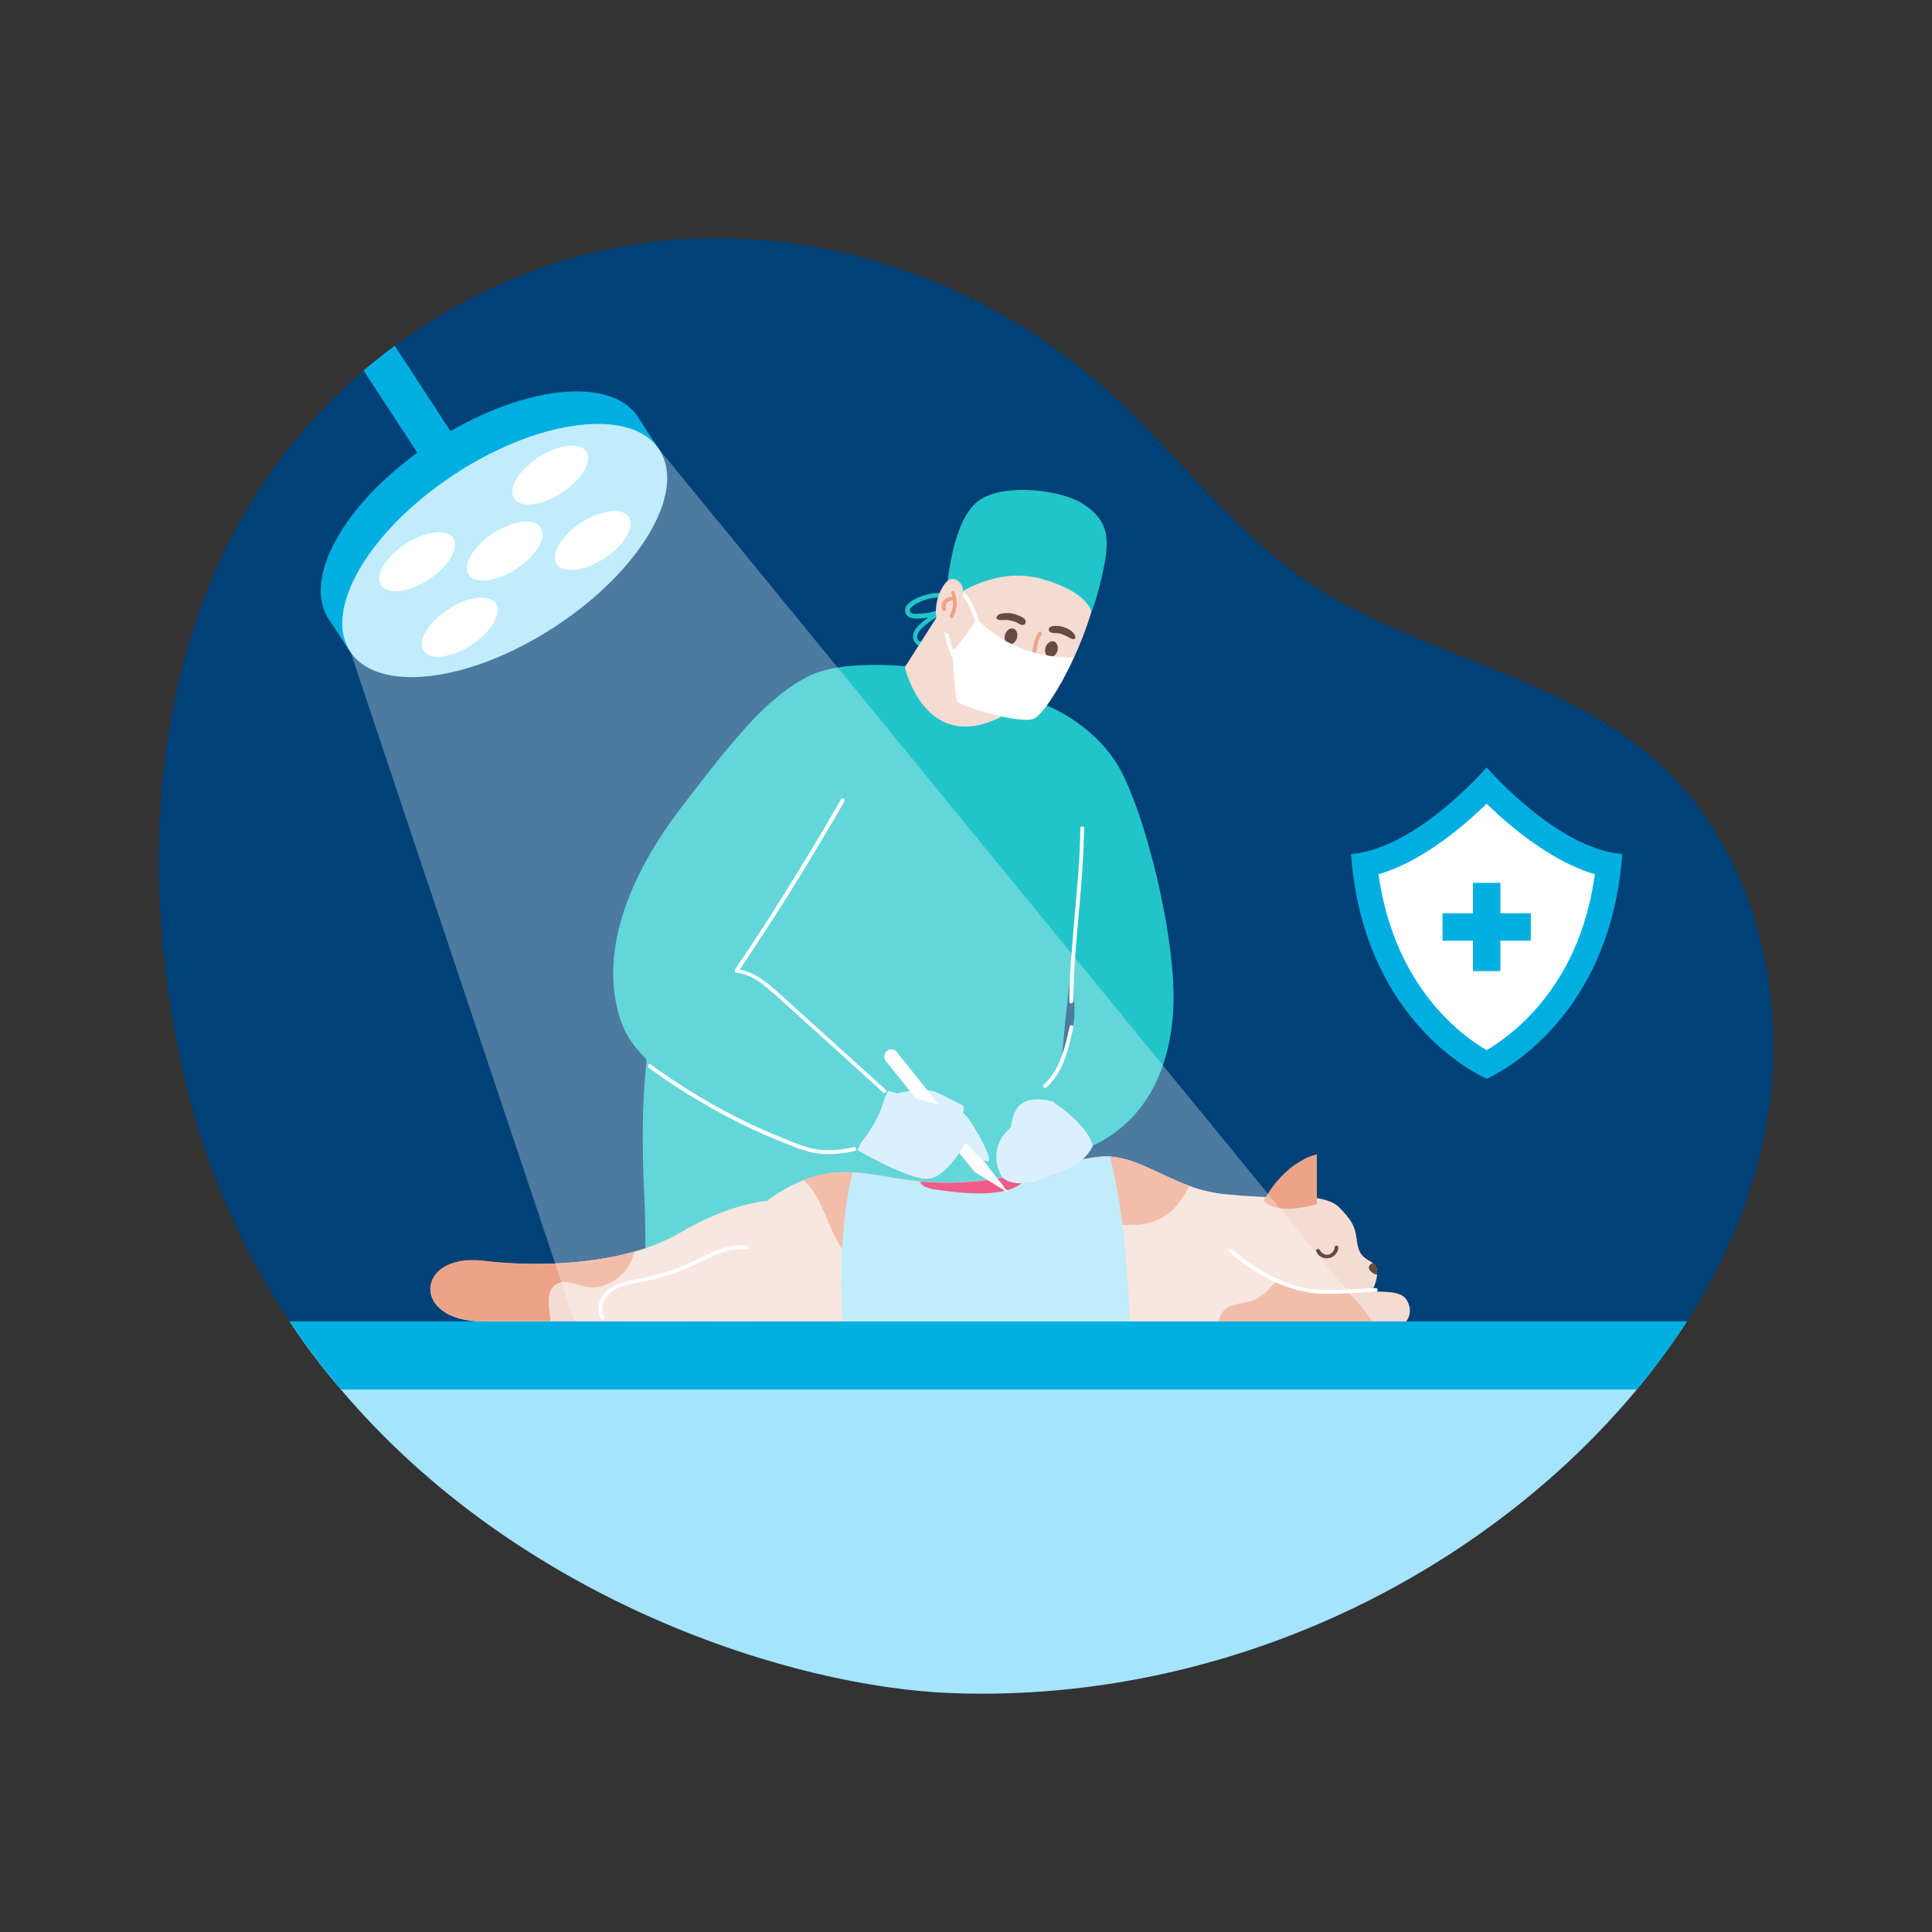 <?xml version="1.0" encoding="UTF-8"?>
<svg xmlns="http://www.w3.org/2000/svg" xmlns:xlink="http://www.w3.org/1999/xlink" version="1.1" id="Ebene_1" x="0px" y="0px" width="718px" height="718px" viewBox="0 0 718 718" style="enable-background:new 0 0 718 718;" xml:space="preserve">
<rect x="0" y="0" width="718" height="718" fill="#333333" stroke="none"/>
<style type="text/css">
	.st0{fill:#004178;}
	.st1{fill:#A5E4FA;}
	.st2{fill:#00AFE1;}
	.st3{fill:#21C5C9;}
	.st4{fill:#F5DCD3;}
	.st5{fill:#EDA387;}
	.st6{fill:#FFFFFF;}
	.st7{fill:#644C42;}
	.st8{fill:#E61759;}
	.st9{fill:#CAEAFF;}
	.st10{opacity:0.3;fill:#FFFFFF;enable-background:new    ;}
</style>
<g>
	<g id="Ebene_1_00000035532247604501824120000010149659824034319028_">
		<path class="st0" d="M655.7,421.9c-5.1,24.8-15.2,48.1-28.8,69.2c-5.7,8.8-11.9,17.3-18.6,25.3c-9.1,10.9-18.9,21.1-29.5,30.6    c-61.8,55.4-144.1,85.4-225.6,82.2c-58.9-2.3-159.9-34.1-226.5-112.8c-27.7-32.7-47.4-71.4-57.4-113    c-16.1-66-14.8-138.9,14.6-199.6C112.5,144.6,170.1,102,233,91.3c63-10.7,129.8,10,178.1,53.4c25.3,22.7,45.8,51.3,73.6,70.6    c41,28.5,94.8,34.6,131.8,68.4C653,316.9,665.7,372.6,655.7,421.9z"></path>
		<path class="st1" d="M126.7,516.4c66.6,78.7,167.6,110.5,226.5,112.8c81.6,3.2,163.9-26.8,225.6-82.2    c10.6-9.5,20.4-19.7,29.5-30.6c6.7-8.1,12.9-16.5,18.6-25.3H107.6C113.4,499.9,119.8,508.4,126.7,516.4z"></path>
		<path class="st2" d="M626.9,491.1c-5.7,8.8-11.9,17.3-18.6,25.3H126.7c-6.8-8.1-13.2-16.5-19.1-25.3H626.9z"></path>
		<path class="st3" d="M388.4,263.3c0,0,17.4,8.6,17.7,25.9c0.3,17.2-10,75.1-11.9,111.5s-9.6,53.1-12.3,53.9    c-2.7,0.8-112.9,26.6-129.1,21.9s-12-1.4-13.3-30.2c-1.3-28.8-1.8-61,10.8-96.7s33.6-65.9,44.5-76.6    c10.9-10.6,48.3-24.7,48.3-24.7L388.4,263.3z"></path>
		<path class="st4" d="M282.4,474.6l-25.1,16.5h-77.9c-26.8,0-24.9-25.3,0-22.5c18.2,2.1,39.3,1.4,56.5-3.5c5.9-1.6,11.6-4,16.9-7    c18.4-11,32.3-11.8,32.3-11.8C301.7,467.9,282.4,474.6,282.4,474.6z"></path>
		<path class="st5" d="M235.8,465.1c-0.3,1.3-0.7,2.6-1.3,3.8c-2.9,6.2-10,10.6-16.7,9.3c-3.7-0.7-7.8-2.9-11-1    c-4.3,2.5-2.6,8.8-2.2,13.8h-25.3c-26.8,0-24.9-25.3,0-22.5C197.6,470.7,218.6,470,235.8,465.1z"></path>
		<path class="st4" d="M481.6,444.7v46.4H264c0,0-10.8-7.4,0-21.5c0,0,12-21,32.5-30.1c0.7-0.3,1.4-0.6,2.1-0.9    c5.8-2.3,12-3.3,18.2-2.9c11,0.6,21.9,4.4,38,3.8c25.3-1,39.2-8.1,54-9.6c1.2-0.1,2.4-0.1,3.6-0.1c9.7,0.6,18.5,6.9,29.6,10.9    c4.2,1.6,8.7,2.6,13.2,3.1C474.9,445.7,481.6,444.7,481.6,444.7z"></path>
		<path class="st4" d="M283.6,458.1c0,0-14.3,11-36.3,15.3c-22,4.3-25.8,7.2-25.3,12.4c0.5,5.3,5.3,5.3,12,5.3h47.3L283.6,458.1z"></path>
		<path class="st4" d="M511.8,473.7c-0.2,1.8-0.7,3.6-1.5,5.2c-1.3,2.8-1.1,12.2-16,12.2h-23.2v-46.2c0,0,20.8-2.2,26.6,3.8    c5.9,6,5.9,8,6.7,13.2c0.8,5.2,3.2,5.7,5.8,7.5c0,0,0,0,0,0C511.6,470.3,511.9,472,511.8,473.7z"></path>
		<path class="st4" d="M522.6,491.1h-69.5c0,0-0.1,0-0.1-0.1c-1.4-1.2-11.5-11,0.1-28.9c6.1,6,13.3,10.8,21.1,14.3    c6.1,2.7,12.7,4.1,19.3,4c2.7-0.1,5.2-0.2,7.4-0.2c15.9-0.5,20.2-0.4,22.2,3.5C525.3,488,522.6,491.1,522.6,491.1z"></path>
		<path class="st6" d="M224.6,489.3c-2-3.4,0.1-7.4,3.1-9.5c3.5-2.4,7.9-2.8,12-3.6c4.3-0.9,8.6-2.1,12.7-3.7    c4-1.5,7.8-3.6,11.7-5.3c4.2-1.9,8.7-3.5,13.4-2.9c0.9,0.1,0.9-1.3,0-1.4c-4.3-0.5-8.6,0.7-12.5,2.4c-4.2,1.8-8.1,4-12.3,5.6    c-4.3,1.7-8.8,3-13.4,4c-4.3,0.9-8.8,1.3-12.5,3.9c-1.8,1.2-3.2,3-4,5.1c-0.7,2.1-0.5,4.3,0.6,6.2c0.2,0.3,0.6,0.4,1,0.2    C224.7,490,224.8,489.6,224.6,489.3L224.6,489.3z"></path>
		<path class="st7" d="M489.2,465.1c0.9,2.2,3.4,3.1,5.6,2.2c1.5-0.7,2.5-2.1,2.6-3.7c0-0.4-0.3-0.7-0.7-0.7c-0.4,0-0.7,0.3-0.7,0.7    c-0.1,1.3-1.1,2.4-2.4,2.7c-1.3,0.1-2.6-0.6-3.1-1.8c-0.2-0.3-0.6-0.4-1-0.3C489.1,464.3,489,464.7,489.2,465.1L489.2,465.1z"></path>
		<path class="st7" d="M511.8,473.7c-0.8-0.1-1.5-0.4-2-0.9c-0.6-0.4-1.1-1.1-1.1-1.8c0.1-0.7,0.6-1.3,1.3-1.5    c0.1,0,0.3-0.1,0.4-0.1c0,0,0,0,0,0C511.6,470.3,511.9,472,511.8,473.7z"></path>
		<path class="st5" d="M442.1,440.7c-2.2,3.8-4.4,7.5-7.7,10.2c-7.1,5.6-17.1,4.8-26,3.3c-8.9-1.5-18.4-3.5-26.6,0.4    c-8.7,4.2-13.2,13.9-20.8,19.8c-7.8,6.1-18.7,7.7-28.1,4.8c-9.5-2.9-17.4-9.9-22.1-18.6c-3.5-6.5-5.3-14-9.9-19.7    c-0.7-0.9-1.4-1.6-2.3-2.4c19.3-7.5,31.8,1.8,56.2,0.9c25.3-1,39.2-8.1,54-9.6C420.1,428.8,429.7,436.2,442.1,440.7z"></path>
		<path class="st5" d="M510,491.1h-56.9c0,0-0.1,0-0.1-0.1c0.2-2.3,1.6-4.2,3.6-5.3c3.1-1.5,6.7-1.4,9.9-2.8    c3.1-1.4,5.3-4.1,7.7-6.6c6.1,2.7,12.7,4.1,19.3,4c2.7-0.1,5.2-0.2,7.4-0.2c1,1.1,2,2.2,3,3.3C506,485.9,508.1,488.5,510,491.1z"></path>
		<path class="st6" d="M456.7,465.2c5.4,4.8,11.5,8.7,18.1,11.7c3.3,1.4,6.7,2.5,10.2,3.2c3.9,0.7,7.9,0.9,11.9,0.7    c4.8-0.2,9.6-0.5,14.4-0.7c0.9,0,0.9-1.4,0-1.4c-4.1,0.2-8.3,0.4-12.4,0.6c-4,0.3-8,0.2-12-0.3c-7-1.1-13.5-3.9-19.5-7.7    c-3.4-2.1-6.6-4.5-9.6-7.1C457,463.6,456,464.6,456.7,465.2L456.7,465.2z"></path>
		<path class="st5" d="M489.4,447.5v-18.5c0,0-11.4,2-19.8,17.3C474.8,452.1,489.4,447.5,489.4,447.5z"></path>
		<path class="st1" d="M419.8,491.1H313.2c-1.7-28.5,1.4-46.5,3.7-55.4c6.2,0.3,12.3,1.7,19.4,2.7c6.1,0.9,12.4,1.3,18.6,1.1    c13.9-0.5,24.4-2.9,33.5-5.2c7.4-1.9,13.9-3.7,20.5-4.3c1.2-0.1,2.4-0.1,3.6-0.1C417.9,450.9,419.4,476.3,419.8,491.1z"></path>
		<path class="st8" d="M343.2,439.2c-0.5,0.1-1,0.1-1.4,0c1.5,2.7,6,2.9,9,3.3c5.6,0.7,22.6,3.1,29.5-3.3c2.9-2.7,5.5-2.7,8.1-4.9    c-9.1,2.3-19.5,4.7-33.5,5.2C351,439.6,347.1,439.5,343.2,439.2z"></path>
		<path class="st2" d="M552.5,285.2c0,0-26.1,30.3-50.4,32.2c4.7,64.4,50.4,83.5,50.4,83.5s45.7-19.1,50.4-83.5    C578.6,315.5,552.5,285.2,552.5,285.2z"></path>
		<path class="st6" d="M552.5,390.3c-6.4-3.8-12.2-8.6-17.2-14.1c-12.4-13.6-20.1-30.8-23-51.3c9.4-2.7,19.4-8.5,30-17.1    c3.9-3.2,7.4-6.4,10.2-9.1c2.8,2.7,6.2,5.9,10.2,9.1c10.6,8.6,20.6,14.3,30,17.1c-2.8,20.5-10.5,37.7-23,51.3    C564.7,381.7,558.9,386.4,552.5,390.3z"></path>
		<polygon class="st2" points="568.9,339.4 557.6,339.4 557.6,328.1 547.4,328.1 547.4,339.4 536.1,339.4 536.1,349.6 547.4,349.6     547.4,360.9 557.6,360.9 557.6,349.6 568.9,349.6   "></polygon>
		<path class="st9" d="M333.7,406.2c0,0,9.1-1.9,12.7-0.8s8,3.8,11,5.2s-3.3,7.4-3.3,7.4l-15-2.1L333.7,406.2z"></path>
		<path class="st6" d="M333.3,391l33.1,41.4l0,0l-4.1,3.3l0,0l-33.1-41.4c-0.9-1.1-0.7-2.8,0.4-3.7l0,0l0,0    C330.7,389.6,332.4,389.8,333.3,391C333.3,391,333.3,391,333.3,391z"></path>
		<polygon class="st6" points="366.3,432.4 375,443.5 362.3,435.6   "></polygon>
		<path class="st9" d="M330.1,405.4c0,0,25.1,6.7,27.6,8c2.5,1.3,11.2,16.6,9.7,18.1c-1.5,1.5-8.6-6.8-8.6-6.8s-6.9,13-14,13.4    s-26.2-10.7-26.2-10.7L330.1,405.4z"></path>
		<path class="st3" d="M387.8,261.7c0,0,17.3,6.1,27.3,22.2c10,16.1,22.5,65.3,20.9,91.7c-1.6,26.4-13.5,42.5-29.9,50.2    c-4.4-6-9.4-11.5-14.9-16.4c1.7-8.4,3.9-16.7,6.7-24.8c4.1-11.6-1.8-25.7-3.7-38.6S387.8,261.7,387.8,261.7z"></path>
		<path class="st3" d="M343.1,248.3c0,0-28.7-4.2-42.8,3.1s-25.3,19.9-47.5,49.2c-22.3,29.3-30,57.6-21.6,80.1s60.5,48.9,86.5,46.3    c10.3-10.3,11.6-21.6,11.6-21.6s-29.8-37.6-45.6-45c15.7-16.4,27.9-40.9,38.9-61.1S343.1,248.3,343.1,248.3z"></path>
		<path class="st9" d="M391.2,409.4c0,0-8.3-2.7-12.4,1.5c-4.2,4.2-3.2,14.9-3.2,14.9l12.8-1.4L391.2,409.4z"></path>
		<path class="st9" d="M391.2,409.4c0,0-11.5,4.8-17.3,11.3c-4.2,4.5-4.8,11.2-1.6,16.5c1.8,2.8,9.5,3.6,14.6,1    c5.1-2.6,15-3.6,19.2-12.3C404.2,417.7,391.2,409.4,391.2,409.4z"></path>
		<path class="st6" d="M312.6,297c-4.9,8.4-9.8,16.8-14.9,25.1c-5.1,8.3-10.2,16.5-15.5,24.6c-3,4.6-6,9.2-9.1,13.7    c-0.2,0.3-0.1,0.8,0.3,1c0.1,0.1,0.2,0.1,0.3,0.1c4,0.4,7.5,2.5,10.6,5c3.5,2.8,6.7,5.9,10.1,8.9l21.6,19.5l12.2,11.1    c0.7,0.6,1.7-0.4,1-1l-22-19.9l-11.1-10c-3.4-3.1-6.7-6.3-10.3-9.2c-3.5-2.8-7.5-5.3-12.1-5.7l0.6,1.1c5.4-8.1,10.7-16.2,16-24.5    c5.2-8.2,10.3-16.5,15.2-24.8c2.8-4.7,5.6-9.4,8.3-14.2c0.2-0.3,0.1-0.8-0.3-1C313.2,296.6,312.8,296.7,312.6,297L312.6,297z"></path>
		<path class="st6" d="M241.1,396.8c8.8,6.5,18.1,12.3,27.8,17.5c4.8,2.6,9.8,5,14.8,7.2c2.5,1.1,4.9,2.1,7.4,3.1    c2.6,1,5.1,2.1,7.7,2.9c6.2,2,12.7,1.7,18.9,0.2c0.9-0.2,0.5-1.6-0.4-1.4c-5.5,1.3-11.3,1.7-16.8,0.2c-2.6-0.8-5.2-1.7-7.7-2.8    c-2.5-1-5-2-7.5-3.1c-9.9-4.3-19.4-9.3-28.6-15c-5.1-3.2-10.1-6.5-15-10.1C241.1,395,240.4,396.3,241.1,396.8L241.1,396.8z"></path>
		<path class="st6" d="M398.9,372.1c0-8.2,0.6-16.3,1.3-24.5c0.7-8.5,1.6-17.1,2.1-25.6c0.3-4.7,0.5-9.5,0.6-14.2    c0-0.4-0.3-0.7-0.7-0.7c-0.4,0-0.7,0.3-0.7,0.7c-0.1,8.5-0.7,17-1.5,25.5c-0.7,8.5-1.5,16.9-2.1,25.4c-0.3,4.5-0.5,9-0.5,13.5    c0,0.4,0.3,0.7,0.7,0.7C398.5,372.8,398.8,372.5,398.9,372.1z"></path>
		<path class="st3" d="M353.1,221c-2.1-0.9-4.7-0.7-6.9-0.4c-2.3,0.4-4.5,1.1-6.6,2.3c-1.1,0.5-2,1.3-2.7,2.2    c-0.6,0.9-0.7,2.1-0.2,3.1c1,2,3.9,1.7,5.7,1.6c2.9-0.2,5.8-0.9,8.4-2l-0.8-1.4c-2.2,1.1-4.2,2.4-6.1,3.9c-1.7,1.3-3.8,3-4.4,5.1    c-0.6,2,0.4,4.3,2.6,4.7c2.1,0.3,4.3-0.8,6-1.9c2.1-1.3,3.9-3.2,5.1-5.4c0.2-0.4-0.3-0.8-0.6-0.5c-1.2,1.4-2.6,2.7-4.2,3.8    c-1.4,1.1-3.1,2-4.9,2.4c-0.8,0.2-1.6,0-2.2-0.5c-0.5-0.6-0.6-1.5-0.3-2.2c0.3-0.9,0.9-1.7,1.6-2.3c0.7-0.7,1.5-1.4,2.3-2    c1.8-1.4,3.8-2.6,5.9-3.6c0.4-0.2,0.5-0.8,0.3-1.2c-0.2-0.3-0.6-0.5-0.9-0.4c-2,0.7-4.1,1.3-6.2,1.6c-1.1,0.1-2.2,0.2-3.2,0.2    c-0.7,0.1-1.5,0-2.2-0.3c-0.5-0.5-0.6-1.3-0.2-1.8c0,0,0.1-0.1,0.1-0.1c0.7-0.7,1.5-1.3,2.3-1.7c1.7-0.9,3.6-1.6,5.5-1.9    c2.2-0.4,4.4-0.3,6.6-0.4c0.2,0,0.4-0.2,0.4-0.5C353.4,221.2,353.2,221,353.1,221L353.1,221z"></path>
		<path class="st4" d="M353.6,220.8l-17.3,27.1c0,0,7.5,34,37.3,17.7c7.5-22.4-6.5-36.4-6.5-36.4L353.6,220.8z"></path>
		<path class="st4" d="M406.8,223.1c-1.9,7.3-4.5,14.4-7.7,21.3c-5.4,11.8-11.7,21.1-14.7,22.6c-4.7,2.3-26.1-4.2-28.3-6.1    c-1.4-1.2-2-17.8-2.3-29.2c-0.1-6.2-0.2-10.9-0.2-10.9c3.3-24.3,18.2-35,34.5-33.6C404.4,188.6,411.9,203.1,406.8,223.1z"></path>
		<ellipse transform="matrix(0.306 -0.952 0.952 0.306 35.735 521.719)" class="st7" cx="375.6" cy="236.4" rx="3" ry="2.3"></ellipse>
		<ellipse transform="matrix(0.306 -0.952 0.952 0.306 41.581 539.404)" class="st7" cx="390.7" cy="241.2" rx="3" ry="2.3"></ellipse>
		<path class="st5" d="M386,235c-0.7,1-1.2,2.2-1.6,3.4c-0.3,1.2-0.5,2.4-0.7,3.6c-0.1,0.4,0.1,0.8,0.5,0.9c0.4,0.1,0.8-0.1,0.9-0.5    c0.1-1.2,0.4-2.4,0.6-3.5c0.3-1.1,0.8-2.2,1.4-3.1C387.7,235,386.5,234.3,386,235L386,235z"></path>
		<path class="st7" d="M370.5,230c0.7,0.6,1.7,0.4,2.5,0.4c0.4,0,0.8,0,1.2,0c0.2,0,0.4,0,0.7,0.1c-0.1,0,0,0,0.1,0    c0.1,0,0.2,0,0.4,0.1c0.7,0.1,1.5,0.4,2.2,0.6c0.8,0.4,1.9,1.3,2.8,1c0.5-0.1,0.8-0.6,0.8-1.1c0-1.2-1.4-1.8-2.3-2.2    c-0.9-0.4-1.8-0.7-2.8-0.9c-1-0.2-1.9-0.2-2.9-0.1c-1,0.1-2.5,0.3-2.8,1.4C370.2,229.5,370.3,229.8,370.5,230L370.5,230z"></path>
		<path class="st7" d="M399.6,236.6C399.6,236.6,399.6,236.4,399.6,236.6c0-0.2,0-0.3-0.1-0.4c-0.1-0.2-0.1-0.4-0.2-0.5    c-0.2-0.3-0.5-0.6-0.8-0.9c-0.5-0.5-1.1-0.8-1.8-1.2c-1.3-0.6-2.7-1-4.2-1c-0.8-0.1-1.5,0.1-2.2,0.4c-0.5,0.3-0.7,1-0.4,1.5    c0.3,0.4,0.7,0.6,1.2,0.7c0.4,0.1,0.7,0.1,1.1,0.1c0.2,0,0.3,0,0.5,0c0.1,0,0.5,0.1,0.3,0c0.6,0.1,1.3,0.2,1.9,0.5    c0.2,0.1,0.3,0.1,0.5,0.2c0.3,0.1,0.1,0,0,0c0.1,0,0.2,0.1,0.3,0.1c0.3,0.2,0.6,0.3,1,0.5c0.3,0.2,0.6,0.3,0.9,0.5    c0.2,0.1,0.4,0.2,0.6,0.3c0.2,0.1,0.4,0.1,0.6,0.1c0.4,0.1,0.8-0.1,0.9-0.6C399.7,236.8,399.7,236.7,399.6,236.6L399.6,236.6z"></path>
		<path class="st3" d="M356.1,220.8c0,0,14.4-10.4,31.3-5.6c16.9,4.8,18.2,12.1,18.2,12.1s2.5-5.4,4.9-17.8s-0.7-17.4-8.1-22.3    s-28.2-7.8-38-1.6s-12.2,28.4-12.7,35.3C351.2,227.6,356.1,220.8,356.1,220.8z"></path>
		<path class="st6" d="M399,244.4c-5.4,11.8-11.7,21.1-14.7,22.6c-4.7,2.3-26.1-4.2-28.3-6.1c-1-0.9-1.6-9.6-2-18.8    c3.3-3.8,6.3-7.8,9.1-12C372.1,239,383.6,244.4,399,244.4z"></path>
		<path class="st6" d="M355.7,244.7c-3.1-5.7-4.2-12.3-2.9-18.7c0.4-1.9,1.5-6.4,4.4-4.7c1.1,0.8,2,1.9,2.6,3.2    c0.8,1.5,1.4,3.1,2,4.7c1.3,3.7,2.1,7.5,2.5,11.4c0.1,0.9,1.5,0.9,1.4,0c-0.4-5.7-1.9-11.3-4.5-16.4c-0.6-1.5-1.6-2.8-2.8-3.8    c-1.2-1-2.8-1.1-4.1-0.4c-1.2,0.9-2,2.1-2.4,3.5c-1,3.4-1.3,6.9-1,10.4c0.4,4,1.6,8,3.5,11.5C354.9,246.2,356.2,245.5,355.7,244.7    L355.7,244.7z"></path>
		<path class="st4" d="M357.8,218.6c-0.4-2.1-2.6-3.9-4.6-3.3c-1,0.4-1.8,1.2-2.4,2.1c-2,3-3,6.5-3,10c0,2.6,0.8,5.4,2.8,7.1    s5.5,1.7,7-0.5l-1-9.3C357.5,222.8,358.2,220.7,357.8,218.6z"></path>
		<path class="st5" d="M353.5,220.5c1.1,2.6,0.9,5.6-0.5,8.1c-0.2,0.3-0.1,0.8,0.3,1c0.3,0.2,0.7,0.1,0.9-0.2    c1.6-2.8,1.8-6.2,0.6-9.2c-0.1-0.4-0.5-0.6-0.9-0.5C353.6,219.7,353.4,220.1,353.5,220.5L353.5,220.5z"></path>
		<path class="st5" d="M351.6,226.3c0-0.1-0.1-0.3-0.1-0.4c0-0.1,0,0.1,0,0c0-0.1,0-0.1,0-0.2c0-0.1,0-0.3,0-0.4c0-0.2,0,0.1,0,0    c0-0.1,0-0.1,0-0.2c0-0.1,0.1-0.2,0.1-0.4c0,0,0.1-0.2,0-0.1c0-0.1,0-0.1,0.1-0.2c0.1-0.1,0.1-0.2,0.2-0.3c0,0,0,0,0-0.1    c-0.1,0.1-0.1,0.1,0,0c0,0,0.1-0.1,0.1-0.1c0.1-0.1,0.2-0.2,0.3-0.2c-0.1,0.1,0,0,0.1,0c0.1,0,0.1-0.1,0.2-0.1    c0.1-0.1,0.2-0.1,0.3-0.2c-0.2,0.1,0,0,0.1,0c0.1,0,0.1,0,0.2-0.1c0.1,0,0.2-0.1,0.3-0.1c-0.2,0,0,0,0,0c0.1,0,0.2,0,0.2,0    c0.1,0,0.2,0,0.3,0c-0.2,0,0,0,0,0c0.1,0,0.1,0,0.2,0.1c0.4,0.1,0.8-0.1,0.9-0.5c0.1-0.4-0.1-0.8-0.5-0.9l0,0    c-1.9-0.5-4,0.6-4.5,2.5c-0.2,0.7-0.2,1.4,0,2.1c0.1,0.4,0.5,0.6,0.9,0.5C351.5,227.1,351.7,226.7,351.6,226.3L351.6,226.3z"></path>
		<path class="st6" d="M388.9,404.1c6.3-5.7,8.2-14.2,10-22.2c0.2-0.9-1.2-1.3-1.4-0.4c-1.7,7.7-3.5,16-9.6,21.6    C387.2,403.7,388.2,404.7,388.9,404.1L388.9,404.1z"></path>
		<path class="st2" d="M163,180.3l12.3-8l-28.6-43.8c-4,2.9-7.8,6-11.6,9.2L163,180.3z"></path>
		<path class="st2" d="M237.1,155c-10.2-15.7-44.2-11.6-76,9.1s-49.2,50.2-39,65.9l8,12.2l5.6-3.6c15.5,3.5,39.6-2.7,62.5-17.7    c22.9-14.9,38.3-34.4,41.3-50l5.6-3.6L237.1,155z"></path>
		<path class="st1" d="M206.1,233c-31.7,20.7-65.7,24.8-76,9.1c-2.1-3.3-3.1-7.2-2.9-11.1c0.4-15.9,16-37.5,40.5-53.9    c0.4-0.3,0.9-0.6,1.3-0.9c31.7-20.7,65.7-24.8,76-9.1c0,0,0,0,0,0C255.3,182.8,237.9,212.3,206.1,233z"></path>
		
			<ellipse transform="matrix(0.838 -0.546 0.546 0.838 -81.335 135.774)" class="st6" cx="187.6" cy="204.6" rx="16" ry="7.9"></ellipse>
		
			<ellipse transform="matrix(0.838 -0.546 0.546 0.838 -63.156 140.324)" class="st6" cx="204.4" cy="176.4" rx="16" ry="7.9"></ellipse>
		
			<ellipse transform="matrix(0.838 -0.546 0.546 0.838 -73.891 152.975)" class="st6" cx="220.3" cy="200.7" rx="16" ry="7.9"></ellipse>
		<ellipse transform="matrix(0.838 -0.546 0.546 0.838 -99.516 131.229)" class="st6" cx="170.9" cy="232.9" rx="16" ry="7.9"></ellipse>
		<ellipse transform="matrix(0.838 -0.546 0.546 0.838 -88.78 118.578)" class="st6" cx="155" cy="208.6" rx="16" ry="7.9"></ellipse>
		<path class="st10" d="M510,491.1H213.5l-83.3-249c-2.1-3.3-3.1-7.2-2.9-11.1c0.4-15.9,16-37.5,40.5-53.9c0.4-0.3,0.9-0.6,1.3-0.9    c31.7-20.7,65.7-24.8,76-9.1c0,0,0,0,0,0L510,491.1z"></path>
	</g>
</g>
</svg>
